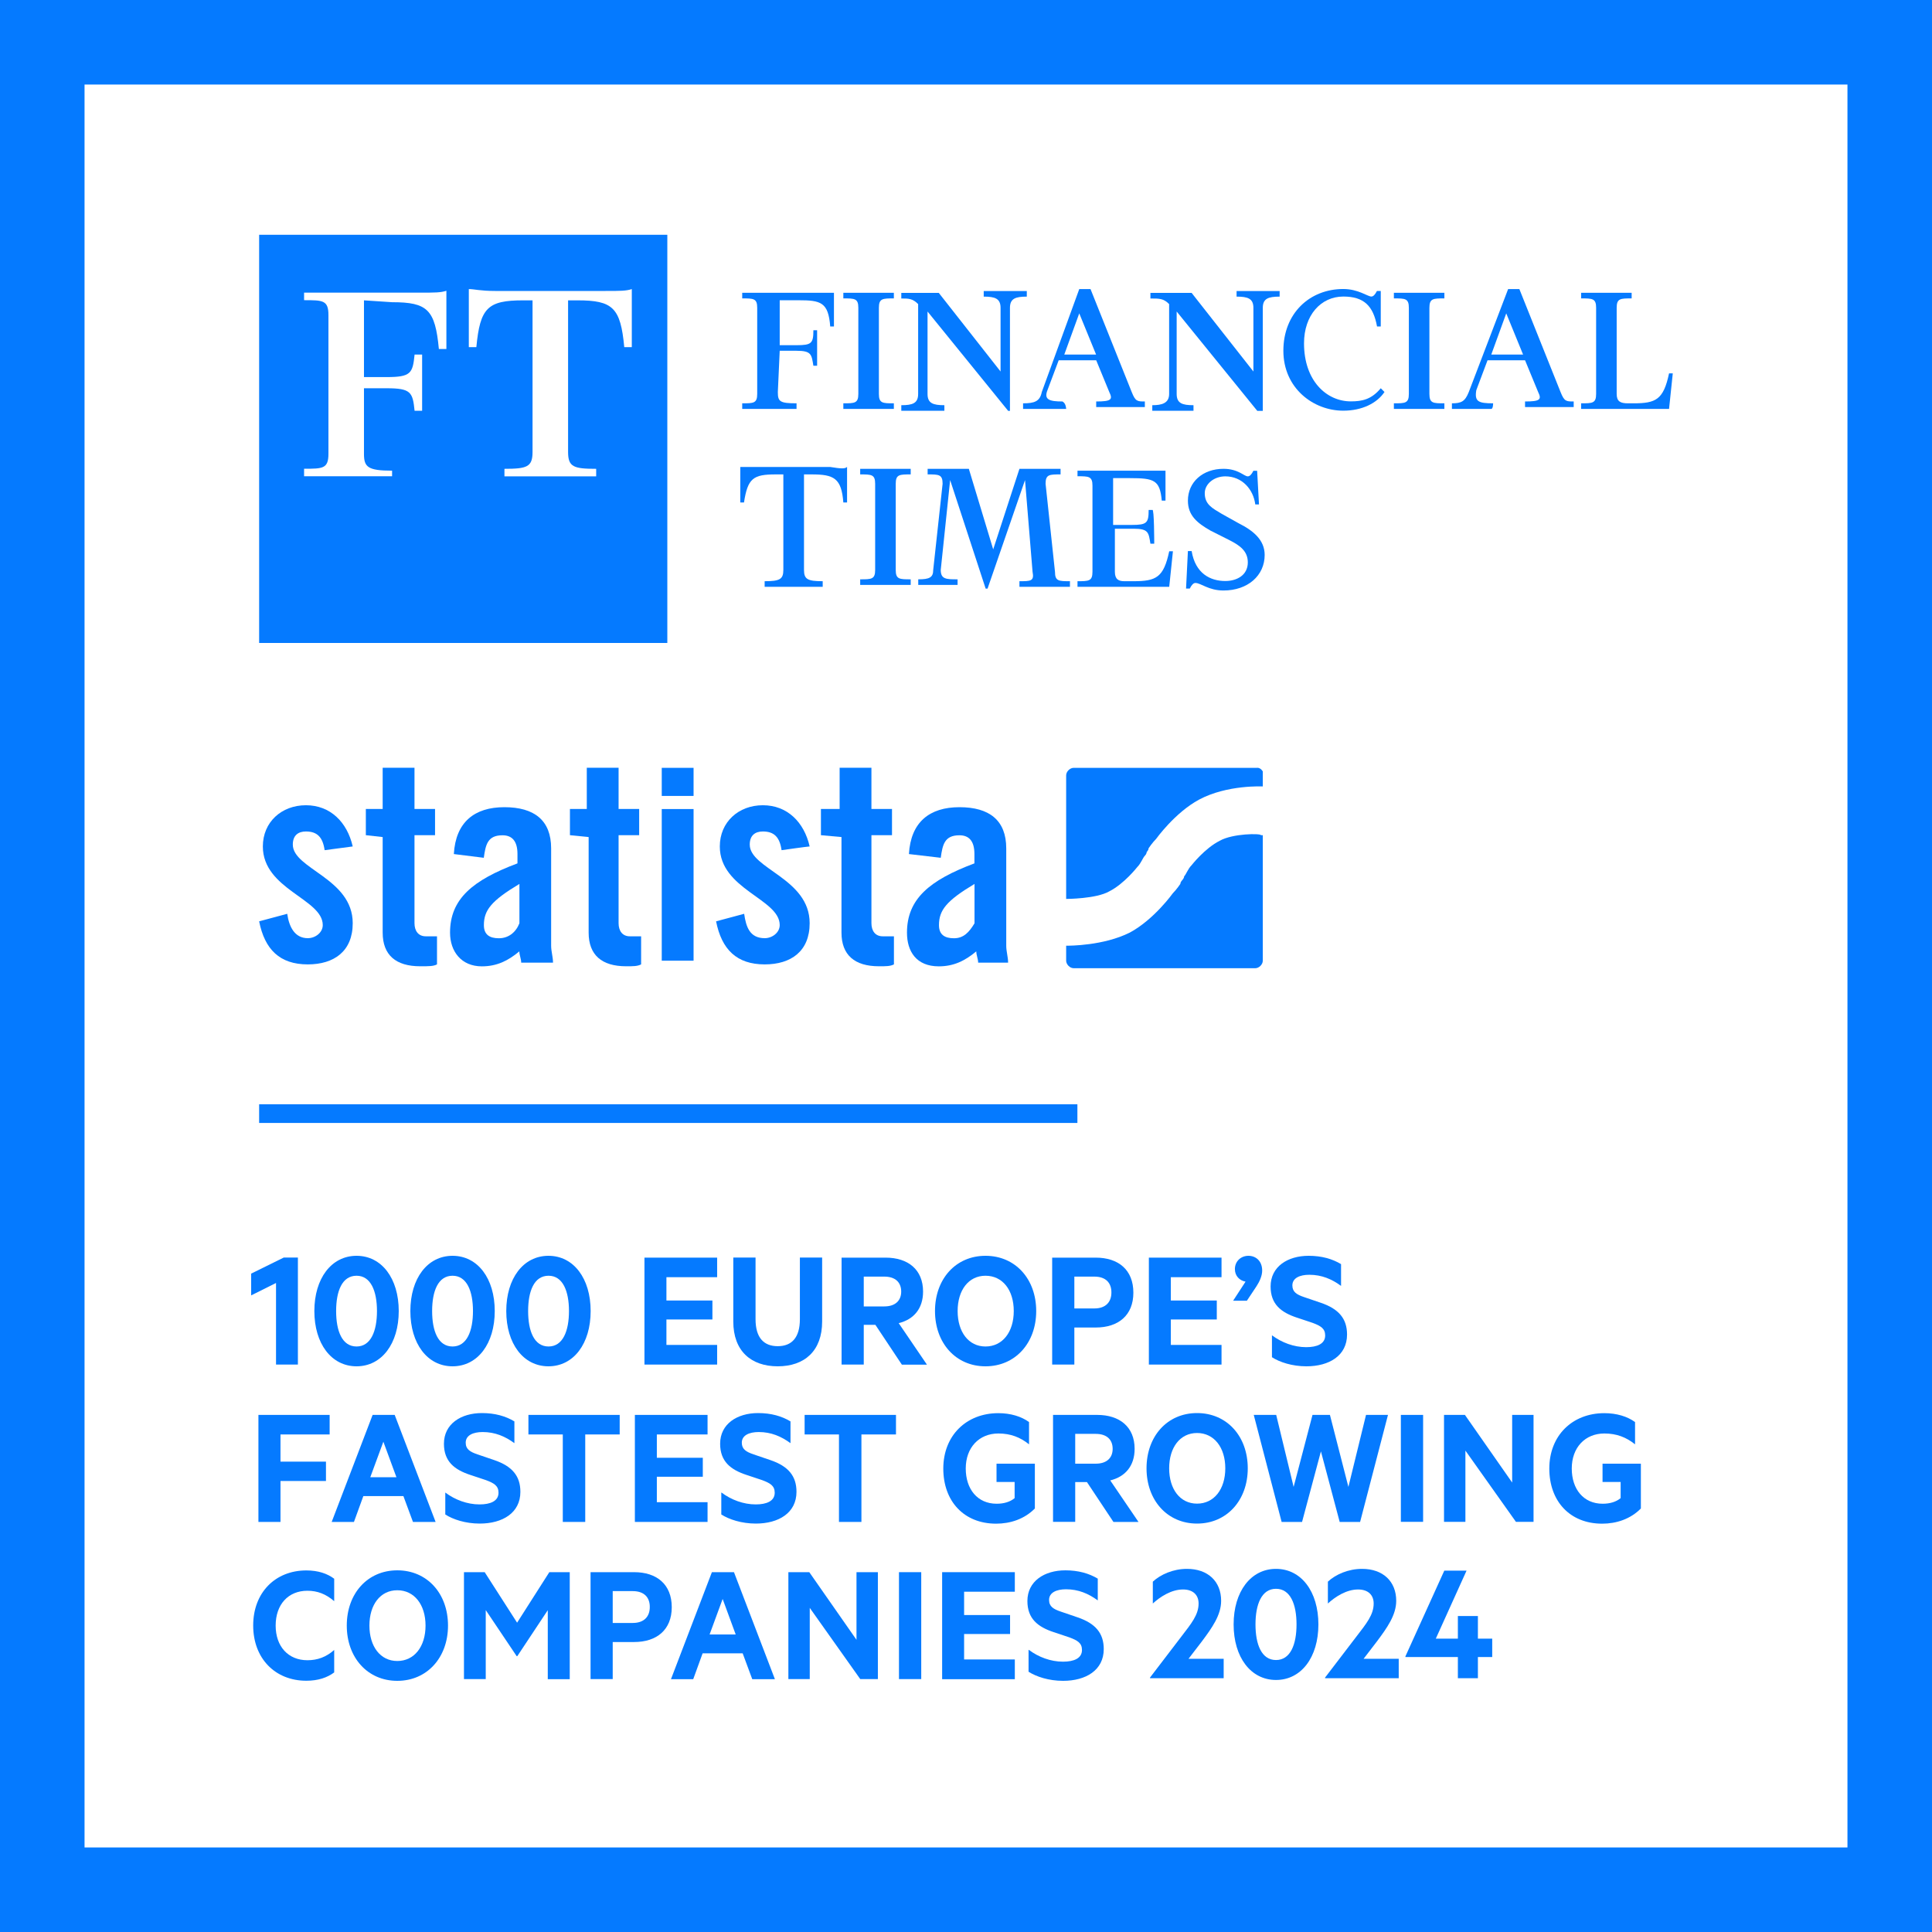 <svg width="100" height="100" viewBox="0 0 100 100" fill="none" xmlns="http://www.w3.org/2000/svg">
<g clip-path="url(#clip0_3277_15897)">
<path d="M55.766 57.156H13.413V58.124H55.766V57.156Z" fill="#057AFF"/>
<path d="M13.413 12.151V33.28H34.541V12.151H13.413ZM23.105 18.064H22.716C22.523 16.027 22.133 15.642 20.294 15.642L18.839 15.546V19.518H20.005C21.266 19.518 21.362 19.326 21.459 18.353H21.849V21.262H21.459C21.362 20.294 21.266 20.096 20.005 20.096H18.839V23.491C18.839 24.17 19.032 24.362 20.294 24.362V24.651H15.739V24.262C16.706 24.262 17 24.262 17 23.486V16.312C17 15.537 16.711 15.537 15.739 15.537V15.147H21.748C22.523 15.147 22.812 15.147 23.105 15.05V18.055V18.064ZM32.702 17.968H32.312C32.119 15.931 31.729 15.546 29.89 15.546H29.404V23.395C29.404 24.17 29.693 24.266 30.858 24.266V24.656H26.11V24.266C27.275 24.266 27.564 24.17 27.564 23.395V15.546H27.078C25.238 15.546 24.849 15.936 24.656 17.968H24.266V14.963C24.555 14.963 24.849 15.06 25.624 15.06H31.344C32.119 15.06 32.408 15.06 32.702 14.963V17.968Z" fill="#057AFF"/>
<path d="M40.261 20.294C40.261 20.78 40.358 20.876 41.229 20.876V21.165H38.417V20.876C39 20.876 39.193 20.876 39.193 20.39V15.931C39.193 15.445 39 15.445 38.417 15.445V15.156H43.165V16.899H42.972C42.876 15.638 42.486 15.541 41.326 15.541H40.358V17.867H41.229C42.005 17.867 42.101 17.771 42.101 17.092H42.294V18.931H42.101C42.005 18.349 42.005 18.156 41.229 18.156H40.358L40.261 20.289V20.294Z" fill="#057AFF"/>
<path d="M43.651 21.165V20.876C44.234 20.876 44.427 20.876 44.427 20.39V15.931C44.427 15.445 44.234 15.445 43.651 15.445V15.156H46.266V15.445C45.684 15.445 45.491 15.445 45.491 15.931V20.39C45.491 20.876 45.684 20.876 46.266 20.876V21.165H43.651Z" fill="#057AFF"/>
<path d="M52.179 21.262L48.009 16.124V20.39C48.009 20.876 48.298 20.973 48.881 20.973V21.262H46.651V20.973C47.234 20.973 47.523 20.876 47.523 20.39V15.739C47.234 15.45 47.037 15.45 46.651 15.45V15.161H48.592L51.789 19.229V15.936C51.789 15.45 51.5 15.353 50.917 15.353V15.064H53.147V15.353C52.564 15.353 52.275 15.45 52.275 15.936V21.266H52.179V21.262Z" fill="#057AFF"/>
<path d="M55.184 21.165H52.954V20.876C53.537 20.876 53.826 20.78 53.922 20.294L55.862 14.963H56.445L58.578 20.294C58.771 20.78 58.867 20.78 59.257 20.78V21.069H56.739V20.78C57.514 20.78 57.61 20.683 57.417 20.294L56.739 18.647H54.798L54.216 20.197C54.023 20.683 54.312 20.78 54.991 20.78C55.184 20.876 55.184 21.17 55.184 21.17V21.165ZM55.087 18.353H56.734L55.862 16.22L55.087 18.353Z" fill="#057AFF"/>
<path d="M65.073 21.262L60.904 16.124V20.39C60.904 20.876 61.193 20.973 61.775 20.973V21.262H59.642V20.973C60.129 20.973 60.514 20.876 60.514 20.39V15.739C60.225 15.45 60.028 15.45 59.546 15.45V15.161H61.679L64.876 19.229V15.936C64.876 15.45 64.587 15.353 64.005 15.353V15.064H66.234V15.353C65.651 15.353 65.362 15.45 65.362 15.936V21.266H65.073V21.262Z" fill="#057AFF"/>
<path d="M71.275 15.06H71.468V16.899H71.275C71.083 15.835 70.597 15.349 69.532 15.349C68.367 15.349 67.496 16.317 67.496 17.771C67.496 19.711 68.661 20.775 69.918 20.775C70.5 20.775 70.982 20.679 71.468 20.096L71.661 20.289C71.271 20.872 70.496 21.257 69.528 21.257C67.977 21.257 66.427 20.092 66.427 18.156C66.427 16.22 67.785 14.959 69.528 14.959C70.303 14.959 70.789 15.349 70.982 15.349C71.078 15.349 71.174 15.252 71.271 15.06H71.275Z" fill="#057AFF"/>
<path d="M72.147 21.165V20.876C72.729 20.876 72.922 20.876 72.922 20.39V15.931C72.922 15.445 72.729 15.445 72.147 15.445V15.156H74.761V15.445C74.179 15.445 73.986 15.445 73.986 15.931V20.39C73.986 20.876 74.179 20.876 74.761 20.876V21.165H72.147Z" fill="#057AFF"/>
<path d="M77.188 21.165H75.151V20.876C75.638 20.876 75.83 20.78 76.023 20.294L78.06 14.963H78.642L80.775 20.294C80.968 20.78 81.064 20.78 81.454 20.78V21.069H78.936V20.78C79.711 20.78 79.807 20.683 79.615 20.294L78.936 18.647H76.995L76.413 20.197C76.317 20.78 76.509 20.876 77.284 20.876C77.284 20.876 77.284 21.165 77.188 21.165ZM77.188 18.353H78.835L77.963 16.22L77.188 18.353Z" fill="#057AFF"/>
<path d="M81.84 21.165V20.876C82.422 20.876 82.615 20.876 82.615 20.39V15.931C82.615 15.445 82.422 15.445 81.84 15.445V15.156H84.454V15.445C83.872 15.445 83.679 15.445 83.679 15.931V20.39C83.679 20.78 83.872 20.876 84.262 20.876H84.551C85.716 20.876 86.101 20.683 86.39 19.326H86.583L86.39 21.165C86.486 21.165 81.835 21.165 81.835 21.165H81.84Z" fill="#057AFF"/>
<path d="M43.844 24.17V26.009H43.651C43.555 24.748 43.165 24.555 42.005 24.555H41.615V29.5C41.615 29.986 41.807 30.083 42.583 30.083V30.372H39.578V30.083C40.353 30.083 40.546 29.986 40.546 29.5V24.555H40.156C38.991 24.555 38.702 24.748 38.509 26.009H38.317V24.17H42.968C43.551 24.266 43.743 24.266 43.84 24.17H43.844Z" fill="#057AFF"/>
<path d="M44.523 30.275V29.986C45.106 29.986 45.298 29.986 45.298 29.5V25.041C45.298 24.555 45.106 24.555 44.523 24.555V24.266H47.138V24.555C46.555 24.555 46.363 24.555 46.363 25.041V29.5C46.363 29.986 46.555 29.986 47.138 29.986V30.275H44.523Z" fill="#057AFF"/>
<path d="M54.895 24.266V24.555C54.312 24.555 54.119 24.555 54.119 25.041L54.606 29.596C54.606 30.083 54.798 30.083 55.381 30.083V30.372H52.766V30.083C53.349 30.083 53.541 30.083 53.445 29.596L53.055 24.849L51.115 30.468H51.018L49.179 24.849L48.693 29.5C48.693 29.986 48.982 29.986 49.564 29.986V30.275H47.528V29.986C48.11 29.986 48.303 29.89 48.303 29.5L48.789 25.041C48.789 24.555 48.596 24.555 48.014 24.555V24.266H50.147L51.408 28.436L52.766 24.266C52.862 24.266 54.899 24.266 54.899 24.266H54.895Z" fill="#057AFF"/>
<path d="M59.739 28.142H59.546C59.45 27.56 59.45 27.367 58.674 27.367H57.706V29.596C57.706 29.986 57.899 30.083 58.193 30.083H58.679C59.844 30.083 60.23 29.89 60.519 28.532H60.711L60.519 30.372H55.771V30.083C56.353 30.083 56.546 30.083 56.546 29.596V25.138C56.546 24.651 56.353 24.651 55.771 24.651V24.362H60.326V25.913H60.133C60.037 24.849 59.743 24.748 58.486 24.748H57.615V27.17H58.583C59.358 27.17 59.454 27.073 59.454 26.395H59.647C59.743 26.298 59.743 28.138 59.743 28.138L59.739 28.142Z" fill="#057AFF"/>
<path d="M64.587 29.115C64.587 28.532 64.198 28.243 63.62 27.95L62.652 27.463C61.973 27.073 61.486 26.688 61.486 25.913C61.486 24.945 62.262 24.266 63.326 24.266C64.101 24.266 64.39 24.656 64.587 24.656C64.684 24.656 64.78 24.56 64.876 24.367H65.069L65.165 26.11H64.973C64.876 25.335 64.294 24.656 63.422 24.656C62.84 24.656 62.358 25.046 62.358 25.528C62.358 26.11 62.748 26.303 63.23 26.592L64.101 27.078C64.876 27.468 65.459 27.95 65.459 28.725C65.459 29.789 64.587 30.564 63.326 30.564C62.551 30.564 62.161 30.174 61.872 30.174C61.776 30.174 61.679 30.271 61.583 30.463H61.39L61.486 28.523H61.679C61.872 29.688 62.647 30.073 63.422 30.073C64.005 30.073 64.587 29.784 64.587 29.105V29.115Z" fill="#057AFF"/>
<path d="M16.803 44.005C16.706 43.326 16.413 43.037 15.835 43.037C15.445 43.037 15.156 43.229 15.156 43.716C15.156 44.977 18.257 45.459 18.257 47.784C18.257 49.239 17.289 49.917 15.931 49.917C14.477 49.917 13.702 49.142 13.413 47.688L14.867 47.298C14.963 47.977 15.257 48.56 15.931 48.56C16.321 48.56 16.706 48.271 16.706 47.881C16.706 46.523 13.605 46.041 13.605 43.812C13.605 42.55 14.573 41.679 15.835 41.679C17.096 41.679 17.968 42.55 18.257 43.812L16.803 44.005Z" fill="#057AFF"/>
<path d="M18.936 43.229V41.872H19.807V39.739H21.454V41.872H22.518V43.229H21.454V47.784C21.454 48.174 21.647 48.463 22.037 48.463H22.619V49.917C22.427 50.014 22.229 50.014 21.748 50.014C20.486 50.014 19.807 49.431 19.807 48.271V43.326L18.936 43.229Z" fill="#057AFF"/>
<path d="M23.491 44.202C23.587 42.555 24.555 41.78 26.105 41.78C27.656 41.78 28.527 42.459 28.527 43.913V48.954C28.527 49.243 28.624 49.537 28.624 49.826H26.977C26.977 49.633 26.881 49.436 26.881 49.243C26.298 49.729 25.715 50.018 24.94 50.018C23.876 50.018 23.294 49.243 23.294 48.275C23.294 46.532 24.459 45.56 26.784 44.688V44.202C26.784 43.523 26.495 43.234 26.009 43.234C25.234 43.234 25.137 43.72 25.041 44.399L23.491 44.206V44.202ZM26.885 45.752C25.431 46.624 25.046 47.11 25.046 47.885C25.046 48.372 25.335 48.564 25.821 48.564C26.307 48.564 26.692 48.275 26.885 47.789V45.752Z" fill="#057AFF"/>
<path d="M29.5 43.229V41.872H30.372V39.739H32.018V41.872H33.083V43.229H32.018V47.784C32.018 48.174 32.211 48.463 32.601 48.463H33.184V49.917C32.991 50.014 32.794 50.014 32.408 50.014C31.147 50.014 30.468 49.431 30.468 48.271V43.326L29.5 43.229Z" fill="#057AFF"/>
<path d="M34.252 39.743H35.899V41.197H34.252V39.743ZM34.252 41.876H35.899V49.725H34.252V41.876Z" fill="#057AFF"/>
<path d="M40.454 44.005C40.358 43.326 40.064 43.037 39.486 43.037C39.096 43.037 38.807 43.229 38.807 43.716C38.807 44.977 41.908 45.459 41.908 47.784C41.908 49.239 40.94 49.917 39.583 49.917C38.128 49.917 37.353 49.142 37.064 47.688L38.518 47.298C38.615 47.977 38.807 48.56 39.583 48.56C39.972 48.56 40.358 48.271 40.358 47.881C40.358 46.523 37.257 46.041 37.257 43.812C37.257 42.55 38.225 41.679 39.486 41.679C40.748 41.679 41.619 42.55 41.908 43.812C41.812 43.812 40.454 44.005 40.454 44.005Z" fill="#057AFF"/>
<path d="M42.491 43.229V41.872H43.459V39.739H45.105V41.872H46.17V43.229H45.105V47.784C45.105 48.174 45.298 48.463 45.688 48.463H46.27V49.917C46.078 50.014 45.881 50.014 45.495 50.014C44.234 50.014 43.555 49.431 43.555 48.271V43.326L42.491 43.229Z" fill="#057AFF"/>
<path d="M47.046 44.202C47.142 42.555 48.11 41.78 49.661 41.78C51.211 41.78 52.083 42.459 52.083 43.913V48.954C52.083 49.243 52.179 49.537 52.179 49.826H50.629C50.629 49.633 50.532 49.436 50.532 49.243C49.95 49.729 49.367 50.018 48.592 50.018C47.427 50.018 46.945 49.243 46.945 48.275C46.945 46.532 48.11 45.56 50.436 44.688V44.202C50.436 43.523 50.147 43.234 49.661 43.234C48.885 43.234 48.789 43.72 48.693 44.399L47.046 44.206V44.202ZM50.441 45.752C48.986 46.624 48.601 47.11 48.601 47.885C48.601 48.372 48.89 48.564 49.376 48.564C49.862 48.564 50.151 48.275 50.441 47.789V45.752Z" fill="#057AFF"/>
<path d="M65.073 39.743H55.574C55.381 39.743 55.184 39.936 55.184 40.133V46.528C55.184 46.528 56.734 46.528 57.413 46.138C58.188 45.748 58.867 44.876 58.867 44.876C59.06 44.684 59.156 44.39 59.257 44.294C59.353 44.197 59.353 44.101 59.353 44.101C59.353 44.101 59.45 44.005 59.45 43.908C59.45 43.908 59.642 43.619 59.84 43.422C59.84 43.422 60.807 42.064 62.069 41.385C63.523 40.61 65.362 40.706 65.362 40.706V39.931C65.362 39.931 65.266 39.739 65.073 39.739M63.133 43.518C62.358 43.908 61.679 44.78 61.679 44.78C61.486 44.972 61.39 45.266 61.289 45.362C61.289 45.459 61.193 45.555 61.193 45.555C61.193 45.555 61.096 45.651 61.096 45.748C61.096 45.748 60.904 46.037 60.706 46.234C60.706 46.234 59.739 47.592 58.477 48.271C57.119 48.95 55.376 48.95 55.184 48.95V49.725C55.184 49.917 55.376 50.115 55.574 50.115H64.973C65.165 50.115 65.362 49.922 65.362 49.725V43.229H65.266C65.266 43.133 63.812 43.133 63.133 43.518Z" fill="#057AFF"/>
<path d="M98.624 1.376H1.376V98.624H98.624V1.376Z" stroke="#057AFF" stroke-width="6" stroke-miterlimit="10"/>
<path d="M15.414 70.63H14.287V66.407L13 67.049V65.922L14.688 65.09H15.419V70.63H15.414Z" fill="#057AFF"/>
<path d="M16.271 67.86C16.271 66.172 17.153 65 18.455 65C19.757 65 20.639 66.172 20.639 67.86C20.639 69.548 19.757 70.72 18.455 70.72C17.153 70.72 16.271 69.548 16.271 67.86ZM17.398 67.86C17.398 68.887 17.704 69.694 18.455 69.694C19.196 69.694 19.512 68.892 19.512 67.86C19.512 66.833 19.196 66.032 18.455 66.032C17.704 66.032 17.398 66.833 17.398 67.86Z" fill="#057AFF"/>
<path d="M21.24 67.86C21.24 66.172 22.122 65 23.424 65C24.726 65 25.608 66.172 25.608 67.86C25.608 69.548 24.726 70.72 23.424 70.72C22.122 70.72 21.24 69.548 21.24 67.86ZM22.367 67.86C22.367 68.887 22.673 69.694 23.424 69.694C24.165 69.694 24.481 68.892 24.481 67.86C24.481 66.833 24.165 66.032 23.424 66.032C22.673 66.032 22.367 66.833 22.367 67.86Z" fill="#057AFF"/>
<path d="M26.204 67.86C26.204 66.172 27.086 65 28.388 65C29.69 65 30.572 66.172 30.572 67.86C30.572 69.548 29.69 70.72 28.388 70.72C27.086 70.72 26.204 69.548 26.204 67.86ZM27.336 67.86C27.336 68.887 27.642 69.694 28.393 69.694C29.134 69.694 29.45 68.892 29.45 67.86C29.45 66.833 29.134 66.032 28.393 66.032C27.642 66.032 27.336 66.833 27.336 67.86Z" fill="#057AFF"/>
<path d="M37.119 65.095V66.107H34.494V67.314H36.874V68.296H34.494V69.613H37.119V70.63H33.357V65.095H37.119Z" fill="#057AFF"/>
<path d="M37.955 68.401V65.09H39.107V68.281C39.107 69.228 39.523 69.678 40.255 69.678C40.986 69.678 41.402 69.228 41.402 68.281V65.09H42.554V68.401C42.554 69.924 41.642 70.72 40.255 70.72C38.877 70.72 37.955 69.929 37.955 68.401Z" fill="#057AFF"/>
<path d="M44.708 68.567V70.63H43.56V65.095H45.84C47.002 65.095 47.778 65.716 47.778 66.853C47.778 67.735 47.292 68.296 46.516 68.486L47.979 70.635H46.681L45.309 68.572H44.708V68.567ZM44.708 67.62H45.77C46.346 67.62 46.646 67.314 46.646 66.853C46.646 66.382 46.351 66.077 45.77 66.077H44.708V67.62Z" fill="#057AFF"/>
<path d="M51.009 70.72C49.467 70.72 48.395 69.513 48.395 67.86C48.395 66.202 49.467 65 51.009 65C52.552 65 53.634 66.197 53.634 67.86C53.634 69.513 52.552 70.72 51.009 70.72ZM51.009 66.032C50.133 66.032 49.567 66.778 49.567 67.86C49.567 68.942 50.133 69.694 51.009 69.694C51.891 69.694 52.472 68.947 52.472 67.86C52.472 66.773 51.896 66.032 51.009 66.032Z" fill="#057AFF"/>
<path d="M55.608 68.712V70.63H54.46V65.095H56.715C57.887 65.095 58.663 65.726 58.663 66.909C58.663 68.081 57.887 68.712 56.715 68.712H55.608ZM56.644 66.077H55.608V67.725H56.644C57.24 67.725 57.526 67.384 57.526 66.903C57.531 66.407 57.24 66.077 56.644 66.077Z" fill="#057AFF"/>
<path d="M63.226 65.095V66.107H60.602V67.314H62.981V68.296H60.602V69.613H63.226V70.63H59.465V65.095H63.226Z" fill="#057AFF"/>
<path d="M64.469 66.337C64.163 66.282 63.918 66.047 63.918 65.686C63.918 65.29 64.223 65 64.619 65C65.004 65 65.33 65.27 65.33 65.766C65.33 66.037 65.195 66.332 65.035 66.578L64.539 67.324H63.827L64.469 66.337Z" fill="#057AFF"/>
<path d="M65.841 69.118C66.337 69.488 66.968 69.729 67.609 69.729C68.171 69.729 68.591 69.558 68.591 69.123C68.591 68.762 68.356 68.627 67.94 68.471L67.129 68.201C66.307 67.93 65.766 67.505 65.766 66.588C65.766 65.561 66.648 65 67.735 65C68.411 65 68.962 65.16 69.413 65.431V66.558C68.937 66.207 68.411 65.982 67.77 65.982C67.274 65.982 66.893 66.152 66.893 66.533C66.893 66.873 67.119 67.009 67.504 67.139L68.371 67.434C69.297 67.75 69.723 68.256 69.723 69.077C69.723 70.169 68.797 70.72 67.62 70.72C66.878 70.72 66.232 70.505 65.836 70.249V69.118H65.841Z" fill="#057AFF"/>
<path d="M13.376 78.77V73.235H17.062V74.247H14.518V75.654H16.872V76.656H14.518V78.775H13.376V78.77Z" fill="#057AFF"/>
<path d="M20.429 73.235L22.547 78.775H21.375L20.88 77.438H18.806L18.32 78.775H17.168L19.287 73.235H20.429ZM19.166 76.461H20.519L19.843 74.623L19.166 76.461Z" fill="#057AFF"/>
<path d="M23.053 77.257C23.549 77.628 24.18 77.868 24.821 77.868C25.382 77.868 25.803 77.698 25.803 77.262C25.803 76.902 25.568 76.766 25.152 76.611L24.34 76.341C23.519 76.07 22.978 75.644 22.978 74.728C22.978 73.701 23.86 73.14 24.947 73.14C25.623 73.14 26.174 73.3 26.625 73.571V74.698C26.149 74.347 25.623 74.122 24.982 74.122C24.486 74.122 24.105 74.292 24.105 74.673C24.105 75.013 24.331 75.148 24.716 75.279L25.583 75.574C26.509 75.89 26.935 76.396 26.935 77.217C26.935 78.309 26.009 78.86 24.831 78.86C24.09 78.86 23.444 78.645 23.048 78.389V77.257H23.053Z" fill="#057AFF"/>
<path d="M27.351 73.235H32.075V74.247H30.292V78.775H29.13V74.247H27.351V73.235Z" fill="#057AFF"/>
<path d="M36.623 73.235V74.247H33.998V75.454H36.377V76.436H33.998V77.753H36.623V78.775H32.861V73.235H36.623Z" fill="#057AFF"/>
<path d="M37.349 77.257C37.845 77.628 38.476 77.868 39.117 77.868C39.678 77.868 40.099 77.698 40.099 77.262C40.099 76.902 39.864 76.766 39.448 76.611L38.637 76.341C37.815 76.07 37.274 75.644 37.274 74.728C37.274 73.701 38.156 73.14 39.238 73.14C39.914 73.14 40.465 73.3 40.916 73.571V74.698C40.435 74.347 39.914 74.122 39.273 74.122C38.777 74.122 38.396 74.292 38.396 74.673C38.396 75.013 38.622 75.148 39.007 75.279L39.874 75.574C40.801 75.89 41.226 76.396 41.226 77.217C41.226 78.309 40.3 78.86 39.123 78.86C38.381 78.86 37.735 78.645 37.334 78.389V77.257H37.349Z" fill="#057AFF"/>
<path d="M41.652 73.235H46.376V74.247H44.587V78.775H43.425V74.247H41.647V73.235H41.652Z" fill="#057AFF"/>
<path d="M52.517 77.543V76.706H51.58V75.76H53.564V78.079C53.023 78.63 52.291 78.865 51.56 78.865C49.882 78.865 48.825 77.693 48.825 76.015C48.825 74.302 50.017 73.145 51.675 73.145C52.306 73.145 52.867 73.315 53.263 73.606V74.758C52.812 74.397 52.316 74.197 51.675 74.197C50.684 74.197 49.987 74.918 49.987 76.01C49.987 77.082 50.598 77.833 51.585 77.833C51.951 77.833 52.276 77.743 52.517 77.543Z" fill="#057AFF"/>
<path d="M55.653 76.706V78.77H54.505V73.235H56.789C57.952 73.235 58.728 73.856 58.728 74.993C58.728 75.875 58.242 76.436 57.466 76.626L58.928 78.775H57.631L56.259 76.711H55.653V76.706ZM55.653 75.76H56.714C57.29 75.76 57.591 75.454 57.591 74.993C57.591 74.522 57.295 74.217 56.714 74.217H55.653V75.76Z" fill="#057AFF"/>
<path d="M61.959 78.86C60.416 78.86 59.344 77.653 59.344 76C59.344 74.342 60.416 73.14 61.959 73.14C63.502 73.14 64.584 74.337 64.584 76C64.584 77.653 63.502 78.86 61.959 78.86ZM61.959 74.172C61.082 74.172 60.516 74.918 60.516 76C60.516 77.082 61.082 77.828 61.959 77.828C62.84 77.828 63.421 77.082 63.421 76C63.421 74.918 62.84 74.172 61.959 74.172Z" fill="#057AFF"/>
<path d="M68.837 73.235L69.793 76.962L70.705 73.235H71.842L70.399 78.775H69.342L68.371 75.123L67.394 78.775H66.337L64.894 73.235H66.056L66.958 76.962L67.935 73.235H68.837Z" fill="#057AFF"/>
<path d="M73.66 78.77H72.508V73.235H73.66V78.77Z" fill="#057AFF"/>
<path d="M79.376 78.77H78.464L75.849 75.083V78.77H74.742V73.235H75.824L78.269 76.736V73.235H79.376V78.77Z" fill="#057AFF"/>
<path d="M83.884 77.543V76.706H82.947V75.76H84.931V78.079C84.39 78.63 83.658 78.865 82.927 78.865C81.249 78.865 80.192 77.693 80.192 76.015C80.192 74.302 81.384 73.145 83.042 73.145C83.674 73.145 84.234 73.315 84.63 73.606V74.758C84.179 74.397 83.683 74.197 83.042 74.197C82.05 74.197 81.354 74.918 81.354 76.01C81.354 77.082 81.965 77.833 82.952 77.833C83.318 77.833 83.643 77.743 83.884 77.543Z" fill="#057AFF"/>
<path d="M15.855 81.285C16.462 81.285 16.937 81.445 17.298 81.715V82.877C16.872 82.507 16.431 82.337 15.911 82.337C14.919 82.337 14.268 83.048 14.268 84.14C14.268 85.222 14.919 85.933 15.911 85.933C16.431 85.933 16.877 85.773 17.298 85.402V86.564C16.937 86.835 16.462 86.995 15.855 86.995C14.248 86.995 13.105 85.848 13.105 84.135C13.105 82.427 14.253 81.285 15.855 81.285Z" fill="#057AFF"/>
<path d="M20.564 87C19.021 87 17.949 85.793 17.949 84.14C17.949 82.482 19.021 81.28 20.564 81.28C22.107 81.28 23.189 82.477 23.189 84.14C23.189 85.793 22.107 87 20.564 87ZM20.564 82.311C19.687 82.311 19.121 83.058 19.121 84.14C19.121 85.222 19.687 85.973 20.564 85.973C21.445 85.973 22.026 85.227 22.026 84.14C22.026 83.058 21.445 82.311 20.564 82.311Z" fill="#057AFF"/>
<path d="M26.74 85.718L25.142 83.338V86.91H24.015V81.375H25.087L26.765 83.99L28.433 81.375H29.49V86.915H28.353V83.343L26.775 85.723H26.74V85.718Z" fill="#057AFF"/>
<path d="M31.714 84.991V86.91H30.567V81.375H32.821C33.993 81.375 34.77 82.006 34.77 83.188C34.77 84.36 33.993 84.991 32.821 84.991H31.714ZM32.751 82.356H31.714V84.004H32.751C33.347 84.004 33.633 83.664 33.633 83.183C33.638 82.687 33.347 82.356 32.751 82.356Z" fill="#057AFF"/>
<path d="M37.99 81.375L40.109 86.915H38.937L38.441 85.577H36.367L35.881 86.915H34.729L36.848 81.375H37.99ZM36.728 84.601H38.08L37.404 82.762L36.728 84.601Z" fill="#057AFF"/>
<path d="M45.439 86.91H44.527L41.913 83.223V86.91H40.806V81.375H41.888L44.332 84.876V81.375H45.439V86.91Z" fill="#057AFF"/>
<path d="M47.683 86.91H46.531V81.375H47.683V86.91Z" fill="#057AFF"/>
<path d="M52.527 81.375V82.387H49.902V83.594H52.281V84.576H49.902V85.893H52.527V86.915H48.765V81.375H52.527Z" fill="#057AFF"/>
<path d="M53.253 85.397C53.749 85.768 54.38 86.008 55.021 86.008C55.582 86.008 56.003 85.838 56.003 85.402C56.003 85.041 55.768 84.906 55.352 84.751L54.541 84.48C53.719 84.21 53.178 83.784 53.178 82.868C53.178 81.841 54.06 81.28 55.142 81.28C55.818 81.28 56.369 81.44 56.82 81.71V82.837C56.344 82.487 55.818 82.261 55.177 82.261C54.681 82.261 54.3 82.432 54.3 82.812C54.3 83.153 54.525 83.288 54.911 83.418L55.778 83.714C56.704 84.03 57.13 84.535 57.13 85.357C57.13 86.449 56.203 87 55.026 87C54.285 87 53.639 86.785 53.238 86.529V85.397H53.253Z" fill="#057AFF"/>
<path d="M63.337 85.858V86.865H59.525V86.83L61.148 84.706C61.663 84.035 62.039 83.579 62.039 82.998C62.039 82.562 61.759 82.271 61.233 82.271C60.627 82.271 60.046 82.652 59.67 82.998V81.866C60.071 81.495 60.722 81.204 61.438 81.204C62.52 81.204 63.206 81.851 63.206 82.858C63.206 83.594 62.736 84.255 62.2 84.971L61.518 85.858H63.337Z" fill="#057AFF"/>
<path d="M63.852 84.08C63.852 82.382 64.739 81.204 66.046 81.204C67.354 81.204 68.24 82.382 68.24 84.08C68.24 85.778 67.354 86.955 66.046 86.955C64.739 86.955 63.852 85.778 63.852 84.08ZM64.984 84.08C64.984 85.112 65.295 85.923 66.046 85.923C66.793 85.923 67.108 85.117 67.108 84.08C67.108 83.043 66.793 82.236 66.046 82.236C65.295 82.236 64.984 83.048 64.984 84.08Z" fill="#057AFF"/>
<path d="M72.398 85.858V86.865H68.586V86.83L70.209 84.706C70.725 84.035 71.101 83.579 71.101 82.998C71.101 82.562 70.82 82.271 70.294 82.271C69.688 82.271 69.107 82.652 68.731 82.998V81.866C69.132 81.495 69.783 81.204 70.5 81.204C71.582 81.204 72.268 81.851 72.268 82.858C72.268 83.594 71.797 84.255 71.261 84.971L70.58 85.858H72.398Z" fill="#057AFF"/>
<path d="M74.317 84.816H75.459V83.644H76.496V84.816H77.237V85.768H76.496V86.865H75.459V85.768H72.744V85.733L74.757 81.295H75.909L74.317 84.816Z" fill="#057AFF"/>
</g>
<defs>
<clipPath id="clip0_3277_15897">
<rect width="100" height="100" fill="white"/>
</clipPath>
</defs>
</svg>
